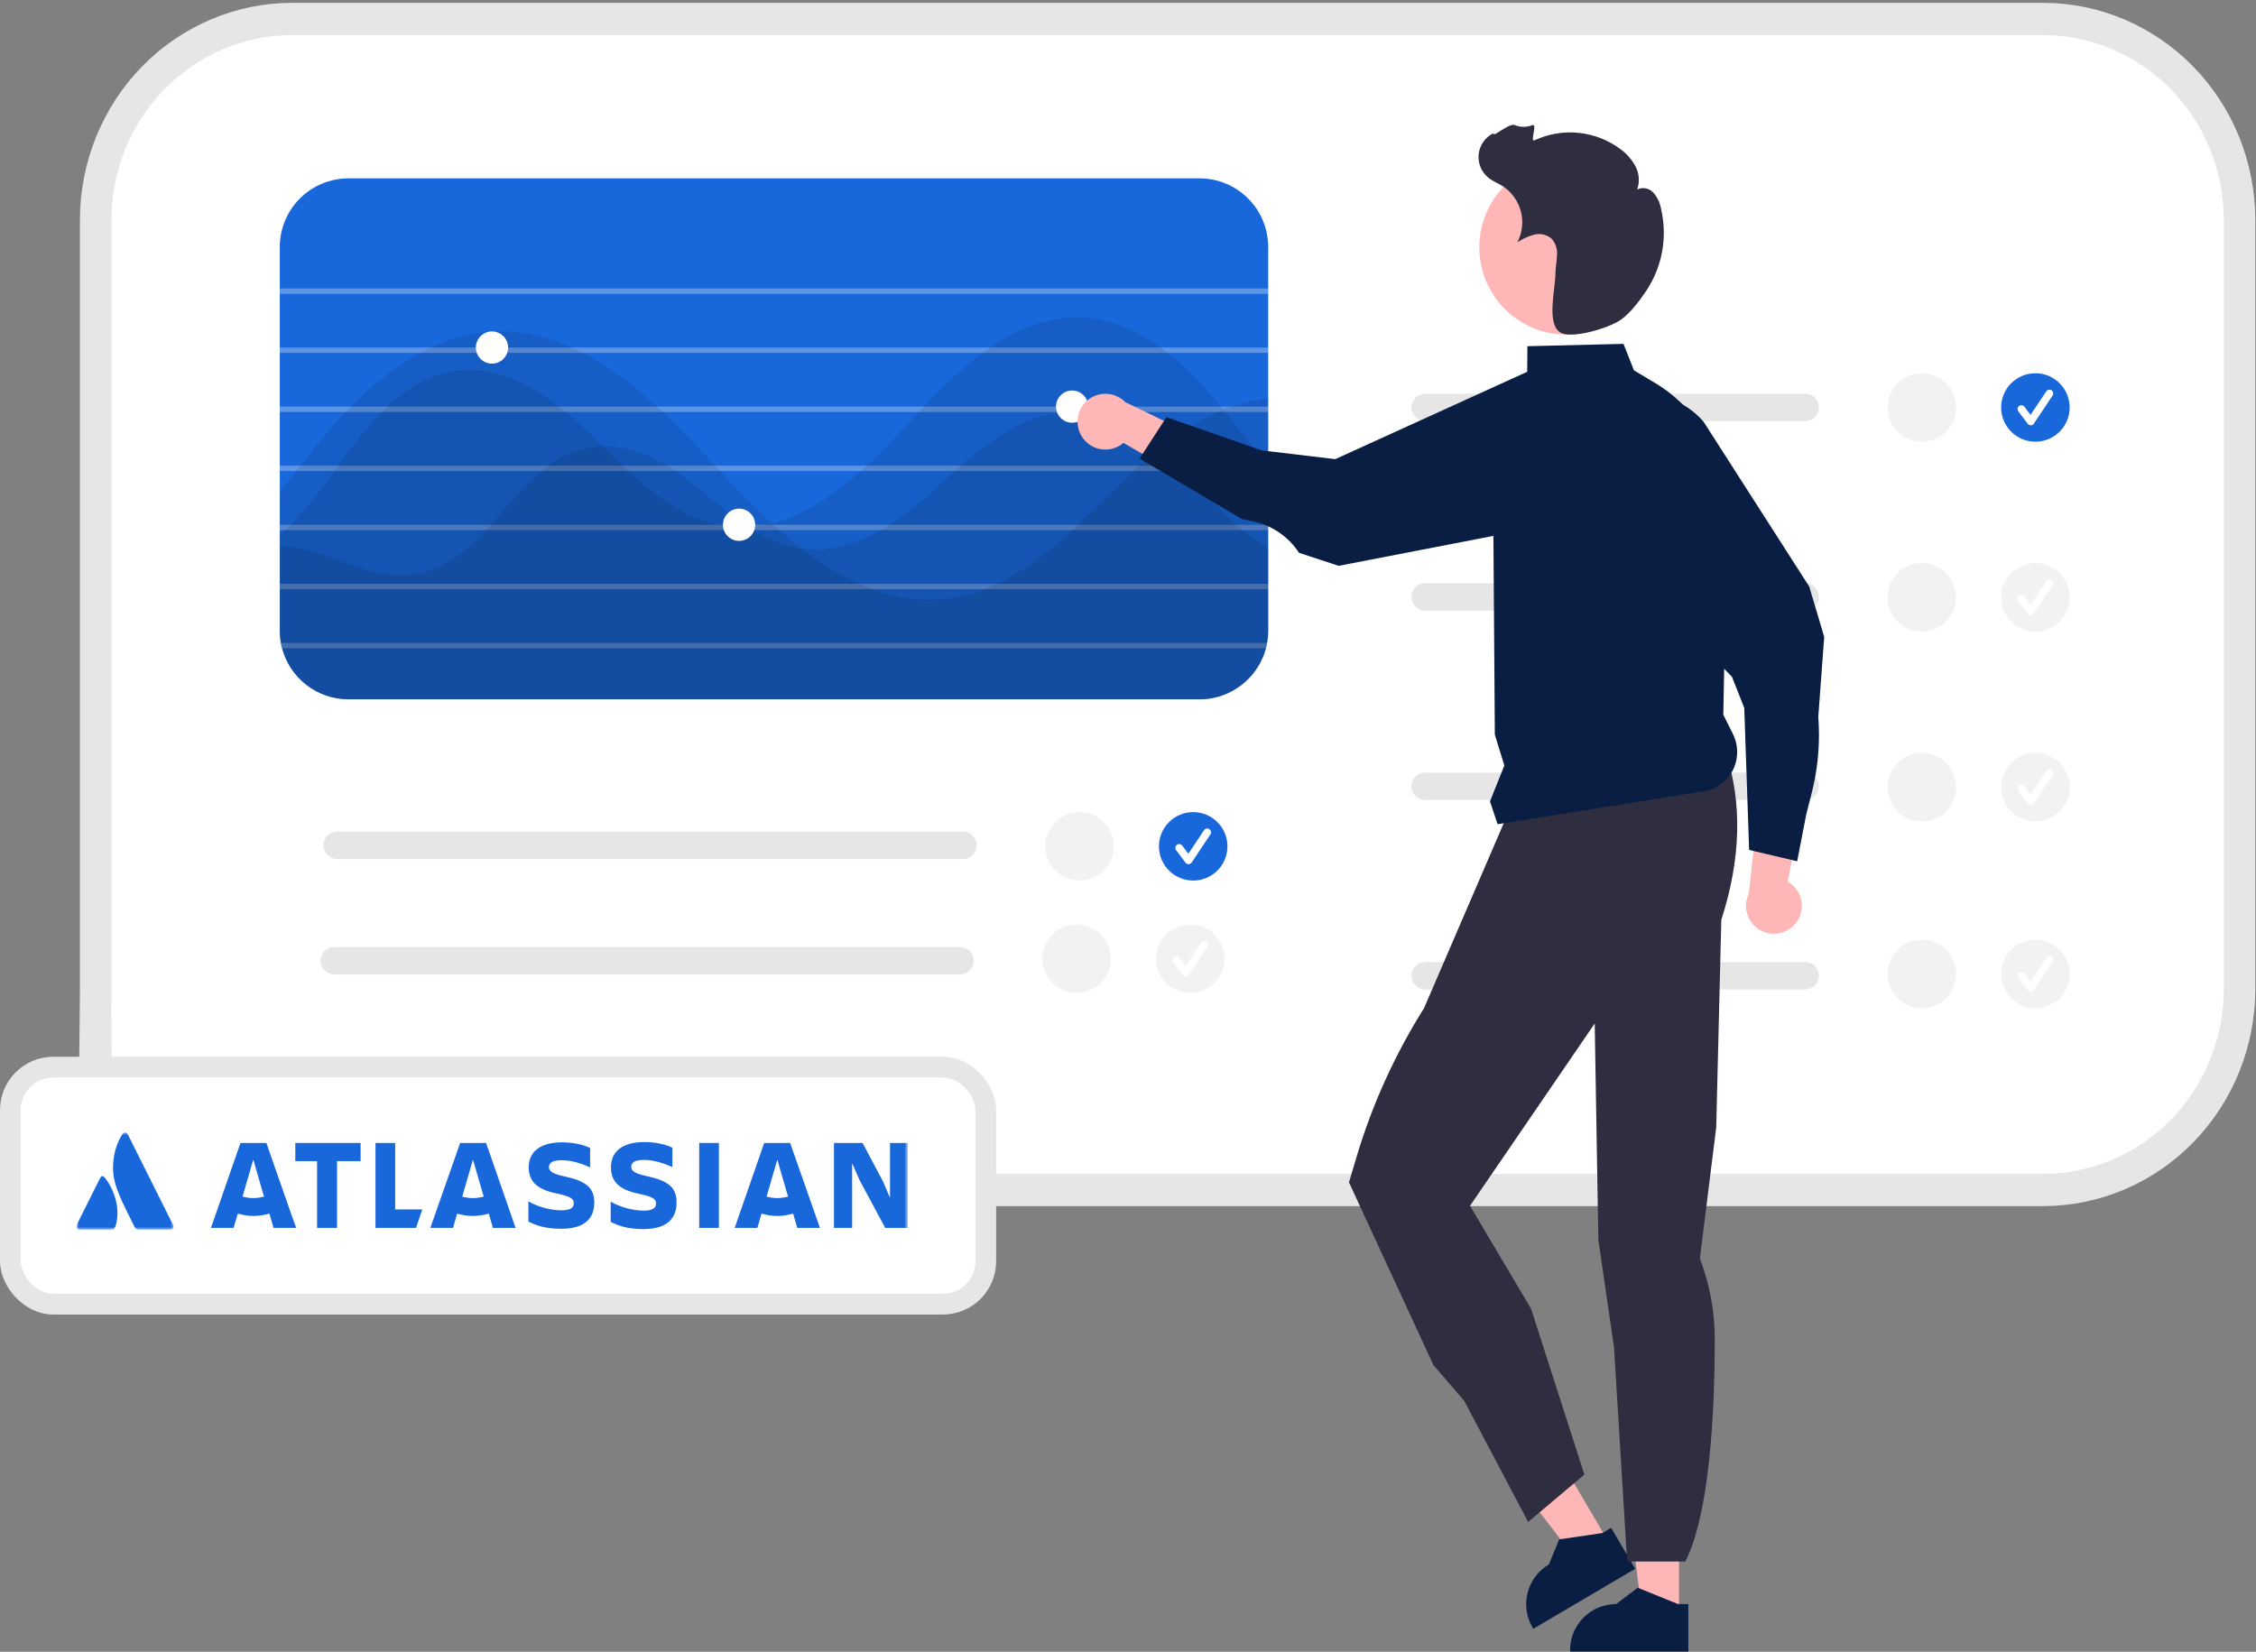 <svg xmlns="http://www.w3.org/2000/svg" width="762" height="558" viewBox="0 0 762 558" fill="none"><rect x="0" y="0" width="762" height="558" fill="#808080" stroke="none"/><path d="M98.184 5.955C80.575 5.975 63.692 13.135 51.24 25.864C38.789 38.593 31.785 55.851 31.765 73.853V334.058C31.785 352.059 38.789 369.317 51.24 382.046C63.692 394.775 80.575 401.935 98.184 401.955H690.346C707.955 401.935 724.838 394.775 737.289 382.046C749.741 369.317 756.745 352.059 756.765 334.058V73.853C756.745 55.851 749.741 38.593 737.289 25.864C724.838 13.135 707.955 5.975 690.346 5.955H98.184Z" fill="white"></path><path d="M690.102 407.461H98.658C79.658 407.439 51.078 446.781 37.644 433.044C24.209 419.307 27.016 353.612 26.995 334.184V74.231C27.016 54.804 34.573 36.178 48.008 22.441C61.443 8.704 79.658 0.977 98.658 0.955H690.102C709.101 0.977 727.317 8.704 740.752 22.441C754.186 36.178 761.743 54.804 761.765 74.231V334.184C761.743 353.612 754.186 372.237 740.752 385.974C727.317 399.712 709.102 407.439 690.102 407.461ZM98.658 11.844C82.481 11.862 66.973 18.441 55.535 30.137C44.096 41.833 37.662 57.691 37.644 74.231V334.184C37.662 350.725 36.57 399.844 48.008 411.54C59.447 423.235 82.481 396.553 98.658 396.572H690.102C706.278 396.553 721.787 389.974 733.225 378.278C744.664 366.583 751.098 350.725 751.116 334.184V74.231C751.098 57.691 744.664 41.833 733.225 30.137C721.787 18.441 706.278 11.862 690.102 11.844H98.658Z" fill="#E6E6E6"></path><path d="M405.201 60.253H117.657C111.521 60.264 105.638 62.706 101.298 67.046C96.959 71.385 94.516 77.267 94.506 83.404V213.097C94.503 214.472 94.631 215.845 94.887 217.197C94.978 217.814 95.123 218.413 95.268 219.011C96.585 223.947 99.493 228.31 103.54 231.426C107.588 234.542 112.549 236.237 117.657 236.248H405.201C405.673 236.248 406.144 236.23 406.598 236.194H406.925V236.175C407.016 236.178 407.107 236.172 407.197 236.158C407.287 236.158 407.396 236.139 407.487 236.139C407.518 236.142 407.55 236.136 407.578 236.121C407.777 236.103 407.977 236.085 408.158 236.067C408.485 236.012 408.812 235.976 409.12 235.922C409.161 235.907 409.204 235.901 409.247 235.903C409.303 235.876 409.366 235.863 409.428 235.867C409.436 235.86 409.444 235.855 409.454 235.852C409.463 235.849 409.473 235.848 409.483 235.849C409.683 235.813 409.882 235.776 410.082 235.722C410.192 235.707 410.301 235.682 410.408 235.649C410.807 235.559 411.207 235.468 411.588 235.341C411.769 235.287 411.932 235.25 412.114 235.196C412.35 235.123 412.604 235.032 412.84 234.942C412.963 234.908 413.084 234.865 413.202 234.815C413.216 234.815 413.23 234.811 413.243 234.805C413.255 234.799 413.266 234.79 413.275 234.779C413.8 234.594 414.314 234.382 414.817 234.144C415.253 233.944 415.67 233.726 416.087 233.509C416.251 233.436 416.396 233.345 416.559 233.255C416.599 233.237 416.636 233.212 416.668 233.182C417.085 232.928 417.503 232.674 417.902 232.438C417.92 232.42 417.92 232.402 417.938 232.402C417.94 232.402 417.943 232.401 417.945 232.4C417.947 232.4 417.949 232.398 417.951 232.397C417.953 232.395 417.954 232.393 417.955 232.391C417.956 232.388 417.956 232.386 417.956 232.384C418.383 232.116 418.795 231.825 419.19 231.513H419.208C419.317 231.422 419.408 231.349 419.498 231.277C419.625 231.186 419.752 231.077 419.861 230.987C420.079 230.805 420.297 230.624 420.496 230.442C420.619 230.349 420.735 230.246 420.841 230.134C421.149 229.862 421.44 229.571 421.73 229.281C421.885 229.133 422.03 228.975 422.165 228.809C422.391 228.593 422.603 228.363 422.8 228.12C422.982 227.884 423.182 227.648 423.363 227.412C423.578 227.164 423.778 226.904 423.962 226.632C424.288 226.197 424.579 225.761 424.869 225.289C425.105 224.908 425.341 224.509 425.558 224.11C425.667 223.91 425.776 223.693 425.885 223.475C425.903 223.475 425.903 223.457 425.903 223.439C426.103 223.058 426.284 222.677 426.447 222.277C426.52 222.114 426.593 221.969 426.647 221.806C426.792 221.497 426.901 221.171 427.028 220.844C427.228 220.245 427.427 219.628 427.59 219.012C427.736 218.413 427.881 217.814 427.971 217.197C428.227 215.845 428.355 214.473 428.352 213.097V83.404C428.342 77.267 425.899 71.385 421.56 67.046C417.22 62.706 411.338 60.264 405.201 60.253Z" fill="#1868DB"></path><path opacity="0.3" d="M428.352 97.447H94.506V99.262H428.352V97.447Z" fill="white"></path><path opacity="0.3" d="M428.352 117.406H94.506V119.221H428.352V117.406Z" fill="white"></path><path opacity="0.3" d="M428.352 137.364H94.506V139.179H428.352V137.364Z" fill="white"></path><path opacity="0.3" d="M428.352 157.322H94.506V159.137H428.352V157.322Z" fill="white"></path><path opacity="0.3" d="M428.352 177.28H94.506V179.095H428.352V177.28Z" fill="white"></path><path opacity="0.3" d="M428.352 197.238H94.506V199.053H428.352V197.238Z" fill="white"></path><path opacity="0.3" d="M427.971 217.197C427.881 217.814 427.736 218.413 427.591 219.012H94.76C94.651 218.412 94.578 217.806 94.542 217.197H427.971Z" fill="white"></path><g opacity="0.1"><path d="M428.352 185.01V213.097C428.355 214.472 428.227 215.845 427.971 217.197C427.881 217.814 427.736 218.413 427.59 219.012C427.427 219.628 427.228 220.245 427.028 220.844C426.901 221.171 426.792 221.497 426.647 221.806C426.593 221.969 426.52 222.114 426.447 222.277C426.284 222.677 426.103 223.058 425.903 223.439C425.903 223.457 425.903 223.475 425.885 223.475C425.776 223.693 425.667 223.91 425.558 224.11C425.341 224.509 425.105 224.908 424.869 225.289C424.578 225.761 424.288 226.196 423.962 226.632C423.778 226.904 423.578 227.164 423.363 227.412C423.182 227.648 422.982 227.884 422.8 228.12C422.603 228.363 422.391 228.593 422.165 228.809C422.03 228.975 421.885 229.133 421.73 229.281C421.44 229.571 421.149 229.862 420.841 230.134C420.735 230.246 420.619 230.349 420.496 230.442C420.297 230.624 420.079 230.805 419.861 230.986C419.752 231.077 419.625 231.186 419.498 231.277C419.408 231.349 419.317 231.422 419.208 231.513H419.19C418.795 231.825 418.383 232.116 417.956 232.384C417.956 232.386 417.956 232.388 417.955 232.391C417.954 232.393 417.953 232.395 417.951 232.397C417.949 232.398 417.947 232.4 417.945 232.4C417.943 232.401 417.94 232.402 417.938 232.402C417.92 232.402 417.92 232.42 417.902 232.438C417.648 232.619 417.375 232.783 417.103 232.946C416.958 233.037 416.813 233.109 416.668 233.182C416.636 233.212 416.599 233.237 416.559 233.254C416.396 233.345 416.251 233.436 416.087 233.508C415.67 233.726 415.253 233.944 414.817 234.143C414.314 234.381 413.8 234.593 413.275 234.779C413.266 234.79 413.255 234.799 413.243 234.805C413.23 234.811 413.216 234.815 413.202 234.815C413.084 234.865 412.963 234.908 412.839 234.942C412.604 235.032 412.35 235.123 412.114 235.196C411.932 235.25 411.769 235.286 411.588 235.341C411.207 235.468 410.807 235.559 410.408 235.649C410.301 235.682 410.192 235.706 410.082 235.722C409.882 235.776 409.683 235.813 409.483 235.849C409.473 235.848 409.463 235.849 409.454 235.852C409.444 235.855 409.436 235.86 409.428 235.867C409.366 235.863 409.303 235.876 409.247 235.903C409.204 235.9 409.161 235.907 409.12 235.922C408.812 235.976 408.485 236.012 408.158 236.067C407.977 236.085 407.777 236.103 407.578 236.121C407.55 236.136 407.518 236.142 407.487 236.139C407.288 236.157 407.106 236.175 406.925 236.194H406.888C406.689 236.212 406.489 236.212 406.29 236.23C405.927 236.248 405.564 236.248 405.201 236.248H117.657C112.549 236.237 107.588 234.542 103.54 231.426C99.493 228.31 96.585 223.947 95.268 219.011H94.76C94.65 218.412 94.578 217.806 94.542 217.197C94.524 216.852 94.506 216.489 94.506 216.145V184.502C98.314 184.614 102.091 185.231 105.737 186.335C115.607 189.346 125.205 194.445 135.511 194.445C136.327 194.445 137.18 194.409 138.015 194.336C148.865 193.429 157.302 186.697 164.323 179.095C164.886 178.496 165.448 177.898 165.974 177.281C167.299 175.811 168.569 174.305 169.803 172.817C173.745 167.839 178.162 163.257 182.993 159.137C183.774 158.502 184.554 157.903 185.352 157.323C190.037 153.829 195.554 151.621 201.355 150.918C202.099 150.845 202.843 150.791 203.587 150.773C211.352 150.537 218.646 153.331 225.287 157.323C226.248 157.903 227.21 158.502 228.135 159.137C231.31 161.289 234.369 163.609 237.298 166.086C241.82 170.058 246.543 173.795 251.45 177.281C251.813 177.535 252.176 177.789 252.539 178.006C253.101 178.387 253.682 178.75 254.262 179.095C259.233 182.29 264.822 184.398 270.664 185.282C270.864 185.318 271.082 185.355 271.299 185.373C280.752 186.48 289.552 183.685 297.59 179.095C298.588 178.515 299.604 177.916 300.584 177.281C306.862 173.108 312.747 168.371 318.165 163.129C319.58 161.804 321.014 160.461 322.501 159.137C323.173 158.538 323.844 157.921 324.534 157.323C335.311 147.851 347.739 139.179 362.418 139.179C363.035 139.179 363.67 139.197 364.305 139.233C374.864 139.741 384.136 144.858 391.92 151.353C394.181 153.229 396.343 155.222 398.397 157.323C398.488 157.413 398.56 157.486 398.651 157.577C399.159 158.085 399.667 158.611 400.139 159.137C405.945 165.215 411.297 171.711 417.611 177.281C418.301 177.916 419.008 178.514 419.734 179.095C421.911 180.903 424.216 182.552 426.629 184.03C427.191 184.375 427.772 184.702 428.352 185.01Z" fill="black"></path></g><g opacity="0.1"><path d="M428.352 157.595V213.097C428.355 214.472 428.227 215.845 427.971 217.197C427.881 217.814 427.736 218.413 427.59 219.012C427.427 219.628 427.228 220.245 427.028 220.844C426.901 221.171 426.792 221.497 426.647 221.806C426.593 221.969 426.52 222.114 426.447 222.277C426.284 222.677 426.103 223.058 425.903 223.439C425.903 223.457 425.903 223.475 425.885 223.475C425.776 223.693 425.667 223.91 425.558 224.11C425.341 224.509 425.105 224.908 424.869 225.289C424.578 225.761 424.288 226.196 423.962 226.632C423.778 226.904 423.578 227.164 423.363 227.412C423.182 227.648 422.982 227.884 422.8 228.12C422.603 228.362 422.391 228.593 422.165 228.809C422.03 228.975 421.885 229.133 421.73 229.281C421.44 229.571 421.149 229.862 420.841 230.134C420.735 230.246 420.619 230.349 420.496 230.442C420.297 230.624 420.079 230.805 419.861 230.986C419.752 231.077 419.625 231.186 419.498 231.277C419.408 231.349 419.317 231.422 419.208 231.513H419.19C418.795 231.825 418.383 232.116 417.956 232.384C417.956 232.386 417.956 232.388 417.955 232.391C417.954 232.393 417.953 232.395 417.951 232.397C417.949 232.398 417.947 232.4 417.945 232.4C417.943 232.401 417.94 232.402 417.938 232.402C417.92 232.402 417.92 232.42 417.902 232.438C417.648 232.619 417.375 232.783 417.103 232.946C416.958 233.037 416.813 233.109 416.668 233.182C416.636 233.212 416.599 233.237 416.559 233.254C416.396 233.345 416.251 233.436 416.087 233.508C415.67 233.726 415.253 233.944 414.817 234.143C414.314 234.381 413.8 234.593 413.275 234.779C413.266 234.79 413.255 234.799 413.243 234.805C413.23 234.811 413.216 234.814 413.202 234.815C413.084 234.865 412.963 234.908 412.839 234.942C412.604 235.032 412.35 235.123 412.114 235.196C411.932 235.25 411.769 235.286 411.588 235.341C411.207 235.468 410.807 235.559 410.408 235.649C410.301 235.682 410.192 235.706 410.082 235.722C409.882 235.776 409.683 235.813 409.483 235.849C409.473 235.848 409.463 235.849 409.454 235.852C409.444 235.855 409.436 235.86 409.428 235.867C409.366 235.863 409.303 235.876 409.247 235.903C409.204 235.9 409.161 235.907 409.12 235.922C408.812 235.976 408.485 236.012 408.158 236.067C407.977 236.085 407.777 236.103 407.578 236.121C407.55 236.136 407.518 236.142 407.487 236.139C407.396 236.139 407.287 236.157 407.197 236.157C407.107 236.172 407.016 236.178 406.925 236.175C406.847 236.191 406.768 236.197 406.689 236.194H406.598C406.507 236.212 406.398 236.212 406.29 236.23C405.927 236.248 405.564 236.248 405.201 236.248H117.657C112.549 236.237 107.588 234.542 103.54 231.426C99.493 228.31 96.585 223.947 95.268 219.011C95.123 218.413 94.978 217.814 94.887 217.197C94.631 215.845 94.503 214.472 94.506 213.096V180.783C95.141 180.238 95.758 179.676 96.375 179.095C97.01 178.496 97.627 177.898 98.243 177.281C103.648 171.656 108.57 165.586 112.958 159.137C113.103 158.937 113.249 158.756 113.376 158.556C113.666 158.139 113.956 157.74 114.265 157.323C118.665 150.882 123.586 144.814 128.979 139.179C129.596 138.562 130.213 137.963 130.848 137.364C137.597 131.014 145.29 126.278 154.362 125.153C166.864 123.593 178.494 129.381 188.781 137.364C189.543 137.963 190.287 138.562 191.031 139.179C194.551 142.045 197.889 145.166 201.046 148.269C201.881 149.103 202.734 149.938 203.587 150.773C205.782 152.968 208.032 155.163 210.3 157.323C210.953 157.939 211.588 158.538 212.241 159.137C221.313 167.538 231.129 174.922 242.795 177.281C243.594 177.444 244.41 177.589 245.227 177.698C249.635 178.285 254.109 178.144 258.472 177.281C259.198 177.154 259.905 176.99 260.631 176.809C271.553 174.106 281.678 167.302 290.84 159.137C291.494 158.538 292.165 157.939 292.818 157.323C297.499 152.986 301.944 148.341 306.099 143.769C307.478 142.245 308.893 140.703 310.309 139.179C310.889 138.58 311.452 137.981 312.014 137.364C318.086 130.747 324.728 124.675 331.864 119.221C332.716 118.585 333.569 117.987 334.422 117.406C344.02 110.856 354.507 106.647 366.028 107.318C375.536 107.862 384.227 111.781 392.047 117.406C392.845 117.987 393.643 118.585 394.442 119.221C400.393 124.001 405.823 129.396 410.644 135.314C411.207 135.985 411.769 136.675 412.331 137.364C412.622 137.709 412.894 138.072 413.184 138.417L413.783 139.179C418.591 145.184 423.218 151.426 428.135 157.323L428.352 157.595Z" fill="black"></path></g><g opacity="0.1"><path d="M428.352 134.679V213.096C428.355 214.472 428.227 215.845 427.971 217.197C427.881 217.814 427.736 218.412 427.59 219.011C427.427 219.628 427.228 220.245 427.028 220.844C426.901 221.17 426.792 221.497 426.647 221.805C426.593 221.969 426.52 222.114 426.447 222.277C426.284 222.676 426.103 223.057 425.903 223.438C425.903 223.457 425.903 223.475 425.885 223.475C425.776 223.692 425.667 223.91 425.558 224.11C425.341 224.509 425.105 224.908 424.869 225.289C424.578 225.761 424.288 226.196 423.962 226.632C423.778 226.904 423.578 227.164 423.363 227.412C423.182 227.648 422.982 227.884 422.8 228.119C422.603 228.362 422.391 228.592 422.165 228.809C422.03 228.975 421.885 229.133 421.73 229.281C421.44 229.571 421.149 229.861 420.841 230.133C420.735 230.246 420.619 230.349 420.496 230.442C420.297 230.623 420.079 230.805 419.861 230.986C419.752 231.077 419.625 231.186 419.498 231.277C419.408 231.349 419.317 231.422 419.208 231.512H419.19C418.795 231.825 418.383 232.116 417.956 232.383C417.956 232.386 417.956 232.388 417.955 232.39C417.954 232.393 417.953 232.395 417.951 232.396C417.949 232.398 417.947 232.399 417.945 232.4C417.943 232.401 417.94 232.401 417.938 232.401C417.92 232.401 417.92 232.42 417.902 232.438C417.648 232.619 417.375 232.782 417.103 232.946C416.958 233.036 416.813 233.109 416.668 233.182C416.636 233.212 416.599 233.236 416.559 233.254C416.396 233.345 416.251 233.436 416.087 233.508C415.67 233.726 415.253 233.944 414.817 234.143C414.314 234.381 413.8 234.593 413.275 234.778C413.266 234.789 413.255 234.798 413.243 234.805C413.23 234.811 413.216 234.814 413.202 234.814C413.084 234.865 412.963 234.907 412.839 234.941C412.604 235.032 412.35 235.123 412.114 235.195C411.932 235.25 411.769 235.286 411.588 235.341C411.207 235.468 410.807 235.558 410.408 235.649C410.301 235.682 410.192 235.706 410.082 235.722C409.882 235.776 409.683 235.812 409.483 235.849C409.473 235.847 409.463 235.848 409.454 235.852C409.444 235.855 409.436 235.86 409.428 235.867C409.366 235.863 409.303 235.875 409.247 235.903C409.204 235.9 409.161 235.906 409.12 235.921C408.812 235.976 408.485 236.012 408.158 236.066C407.977 236.084 407.777 236.103 407.578 236.121C407.55 236.135 407.518 236.142 407.487 236.139C407.396 236.139 407.287 236.157 407.197 236.157C407.107 236.172 407.016 236.178 406.925 236.175C406.915 236.185 406.902 236.191 406.888 236.193H406.598C406.144 236.23 405.673 236.248 405.201 236.248H117.657C112.549 236.237 107.588 234.542 103.54 231.426C99.493 228.31 96.585 223.946 95.268 219.011C95.123 218.412 94.978 217.814 94.887 217.197C94.631 215.845 94.503 214.472 94.506 213.096V166.249C96.338 163.872 98.177 161.501 100.022 159.137C100.493 158.52 100.965 157.921 101.437 157.322C103.923 154.129 106.426 150.972 109.003 147.887C111.47 144.93 114.065 142.009 116.768 139.178C117.349 138.58 117.93 137.963 118.528 137.364C125.411 130.193 133.317 124.079 141.988 119.22C143.168 118.567 144.365 117.968 145.581 117.406C152.018 114.332 158.983 112.516 166.102 112.053C175.439 111.587 184.749 113.425 193.208 117.406C194.478 117.95 195.73 118.567 196.964 119.22C205.836 123.792 214.165 130.197 221.966 137.364C222.638 137.945 223.273 138.561 223.926 139.178C230.113 144.984 235.973 151.208 241.562 157.322C241.979 157.776 242.396 158.248 242.814 158.701C242.941 158.846 243.086 158.991 243.213 159.137C248.656 165.124 254.462 171.184 260.631 176.809C260.794 176.972 260.976 177.117 261.157 177.28C261.828 177.897 262.5 178.496 263.189 179.095C265.62 181.254 268.124 183.322 270.664 185.282C276.684 190.023 283.243 194.037 290.205 197.239C291.675 197.91 293.163 198.509 294.669 199.053C302.965 202.221 311.917 203.281 320.723 202.138C324.768 201.578 328.733 200.542 332.535 199.053C333.986 198.509 335.402 197.892 336.799 197.239C345.998 192.884 354.307 186.298 362.182 179.095C362.835 178.496 363.488 177.897 364.141 177.28C368.623 173.071 372.977 168.698 377.278 164.471C379.092 162.693 380.943 160.897 382.848 159.137C383.501 158.538 384.172 157.939 384.844 157.322C387.13 155.272 389.488 153.258 391.92 151.353C397.863 146.489 404.398 142.399 411.37 139.178C411.969 138.906 412.585 138.652 413.184 138.416C414.11 138.035 415.035 137.691 415.96 137.364C419.956 135.932 424.122 135.029 428.352 134.679Z" fill="black"></path></g><path d="M166.174 122.849C169.18 122.849 171.617 120.412 171.617 117.406C171.617 114.4 169.18 111.963 166.174 111.963C163.168 111.963 160.731 114.4 160.731 117.406C160.731 120.412 163.168 122.849 166.174 122.849Z" fill="white"></path><path d="M249.636 182.723C252.642 182.723 255.079 180.286 255.079 177.28C255.079 174.274 252.642 171.837 249.636 171.837C246.629 171.837 244.192 174.274 244.192 177.28C244.192 180.286 246.629 182.723 249.636 182.723Z" fill="white"></path><path d="M362.127 142.807C365.134 142.807 367.571 140.37 367.571 137.364C367.571 134.358 365.134 131.921 362.127 131.921C359.121 131.921 356.684 134.358 356.684 137.364C356.684 140.37 359.121 142.807 362.127 142.807Z" fill="white"></path><path d="M609.718 197H481.37C480.762 196.999 480.159 197.118 479.596 197.351C479.033 197.583 478.522 197.924 478.091 198.354C477.66 198.784 477.319 199.295 477.086 199.857C476.852 200.42 476.732 201.022 476.732 201.631C476.732 202.24 476.852 202.843 477.086 203.405C477.319 203.967 477.66 204.478 478.091 204.908C478.522 205.338 479.033 205.679 479.596 205.912C480.159 206.144 480.762 206.263 481.37 206.262H609.718C610.946 206.262 612.124 205.774 612.993 204.906C613.861 204.037 614.349 202.859 614.349 201.631C614.349 200.403 613.861 199.225 612.993 198.356C612.124 197.488 610.946 197 609.718 197Z" fill="#E6E6E6"></path><path d="M609.718 261H481.37C480.142 261 478.964 261.488 478.096 262.356C477.227 263.225 476.739 264.403 476.739 265.631C476.739 266.859 477.227 268.037 478.096 268.906C478.964 269.774 480.142 270.262 481.37 270.262H609.718C610.946 270.262 612.124 269.774 612.993 268.906C613.861 268.037 614.349 266.859 614.349 265.631C614.349 264.403 613.861 263.225 612.993 262.356C612.124 261.488 610.946 261 609.718 261Z" fill="#E6E6E6"></path><path d="M609.718 325H481.37C480.142 325 478.964 325.488 478.096 326.356C477.227 327.225 476.739 328.403 476.739 329.631C476.739 330.859 477.227 332.037 478.096 332.906C478.964 333.774 480.142 334.262 481.37 334.262H609.718C610.946 334.262 612.124 333.774 612.993 332.906C613.861 332.037 614.349 330.859 614.349 329.631C614.349 328.403 613.861 327.225 612.993 326.356C612.124 325.488 610.946 325 609.718 325Z" fill="#E6E6E6"></path><path d="M687.488 213.348C693.875 213.348 699.053 208.17 699.053 201.783C699.053 195.396 693.875 190.218 687.488 190.218C681.101 190.218 675.923 195.396 675.923 201.783C675.923 208.17 681.101 213.348 687.488 213.348Z" fill="#F2F2F2"></path><path d="M685.91 207.802C685.71 207.802 685.513 207.756 685.335 207.666C685.156 207.577 685.001 207.447 684.881 207.288L681.726 203.081C681.624 202.945 681.55 202.792 681.508 202.628C681.466 202.464 681.457 202.294 681.48 202.126C681.504 201.959 681.561 201.798 681.647 201.652C681.733 201.507 681.847 201.38 681.982 201.278C682.117 201.177 682.271 201.103 682.435 201.061C682.599 201.019 682.769 201.01 682.937 201.034C683.104 201.058 683.265 201.115 683.41 201.201C683.556 201.287 683.683 201.402 683.784 201.537L685.848 204.289L691.15 196.337C691.339 196.053 691.634 195.856 691.968 195.789C692.303 195.722 692.65 195.79 692.934 195.98C693.218 196.169 693.415 196.463 693.482 196.798C693.549 197.132 693.48 197.48 693.291 197.764L686.981 207.229C686.866 207.401 686.713 207.542 686.533 207.642C686.353 207.741 686.151 207.796 685.946 207.802L685.91 207.802Z" fill="white"></path><path d="M687.488 277.476C693.875 277.476 699.053 272.298 699.053 265.911C699.053 259.524 693.875 254.346 687.488 254.346C681.101 254.346 675.923 259.524 675.923 265.911C675.923 272.298 681.101 277.476 687.488 277.476Z" fill="#F2F2F2"></path><path d="M685.91 271.93C685.71 271.93 685.513 271.884 685.335 271.794C685.156 271.705 685.001 271.575 684.881 271.416L681.726 267.209C681.624 267.073 681.55 266.92 681.508 266.756C681.466 266.592 681.457 266.422 681.48 266.254C681.504 266.087 681.561 265.926 681.647 265.78C681.733 265.635 681.847 265.508 681.982 265.406C682.117 265.305 682.271 265.231 682.435 265.189C682.599 265.147 682.769 265.138 682.937 265.162C683.104 265.186 683.265 265.243 683.41 265.329C683.556 265.415 683.683 265.529 683.784 265.665L685.848 268.417L691.15 260.464C691.244 260.324 691.364 260.203 691.505 260.109C691.645 260.015 691.803 259.95 691.968 259.917C692.134 259.883 692.304 259.883 692.47 259.916C692.636 259.949 692.794 260.014 692.934 260.108C693.075 260.201 693.195 260.322 693.289 260.462C693.383 260.603 693.449 260.76 693.482 260.926C693.515 261.091 693.515 261.262 693.483 261.428C693.45 261.594 693.385 261.751 693.291 261.892L686.981 271.357C686.866 271.528 686.713 271.67 686.533 271.769C686.353 271.869 686.151 271.924 685.946 271.93L685.91 271.93Z" fill="white"></path><path d="M687.488 340.605C693.875 340.605 699.053 335.427 699.053 329.04C699.053 322.653 693.875 317.475 687.488 317.475C681.101 317.475 675.923 322.653 675.923 329.04C675.923 335.427 681.101 340.605 687.488 340.605Z" fill="#F2F2F2"></path><path d="M609.718 133H481.37C480.142 133 478.964 133.488 478.096 134.356C477.227 135.225 476.739 136.403 476.739 137.631C476.739 138.859 477.227 140.037 478.096 140.906C478.964 141.774 480.142 142.262 481.37 142.262H609.718C610.946 142.262 612.124 141.774 612.993 140.906C613.861 140.037 614.349 138.859 614.349 137.631C614.349 136.403 613.861 135.225 612.993 134.356C612.124 133.488 610.946 133 609.718 133Z" fill="#E6E6E6"></path><path d="M687.488 149.22C693.875 149.22 699.053 144.042 699.053 137.655C699.053 131.268 693.875 126.09 687.488 126.09C681.101 126.09 675.923 131.268 675.923 137.655C675.923 144.042 681.101 149.22 687.488 149.22Z" fill="#1868DB"></path><path d="M685.91 143.674C685.71 143.674 685.513 143.628 685.335 143.538C685.156 143.449 685.001 143.319 684.881 143.16L681.726 138.953C681.624 138.818 681.55 138.664 681.508 138.5C681.466 138.336 681.457 138.166 681.48 137.998C681.504 137.831 681.561 137.67 681.647 137.524C681.733 137.379 681.847 137.252 681.982 137.15C682.117 137.049 682.271 136.975 682.435 136.933C682.599 136.891 682.769 136.882 682.937 136.906C683.104 136.93 683.265 136.987 683.41 137.073C683.556 137.159 683.683 137.274 683.784 137.409L685.848 140.161L691.15 132.209C691.244 132.068 691.364 131.947 691.505 131.853C691.645 131.759 691.803 131.694 691.968 131.661C692.134 131.628 692.304 131.627 692.47 131.66C692.636 131.693 692.794 131.758 692.934 131.852C693.075 131.946 693.195 132.066 693.289 132.206C693.383 132.347 693.449 132.504 693.482 132.67C693.515 132.836 693.515 133.006 693.483 133.172C693.45 133.338 693.385 133.495 693.291 133.636L686.981 143.101C686.866 143.273 686.713 143.414 686.533 143.514C686.353 143.613 686.151 143.668 685.946 143.674L685.91 143.674Z" fill="white"></path><path d="M649.116 149.22C655.503 149.22 660.681 144.042 660.681 137.655C660.681 131.268 655.503 126.09 649.116 126.09C642.729 126.09 637.551 131.268 637.551 137.655C637.551 144.042 642.729 149.22 649.116 149.22Z" fill="#F2F2F2"></path><path d="M649.116 213.348C655.503 213.348 660.681 208.17 660.681 201.783C660.681 195.396 655.503 190.218 649.116 190.218C642.729 190.218 637.551 195.396 637.551 201.783C637.551 208.17 642.729 213.348 649.116 213.348Z" fill="#F2F2F2"></path><path d="M649.116 277.476C655.503 277.476 660.681 272.298 660.681 265.911C660.681 259.524 655.503 254.346 649.116 254.346C642.729 254.346 637.551 259.524 637.551 265.911C637.551 272.298 642.729 277.476 649.116 277.476Z" fill="#F2F2F2"></path><path d="M649.116 340.605C655.503 340.605 660.681 335.427 660.681 329.04C660.681 322.653 655.503 317.475 649.116 317.475C642.729 317.475 637.551 322.653 637.551 329.04C637.551 335.427 642.729 340.605 649.116 340.605Z" fill="#F2F2F2"></path><path d="M685.91 335.059C685.71 335.059 685.513 335.013 685.335 334.923C685.156 334.834 685.001 334.704 684.881 334.544L681.726 330.337C681.624 330.202 681.551 330.048 681.509 329.885C681.467 329.721 681.458 329.551 681.481 329.384C681.505 329.216 681.562 329.055 681.648 328.91C681.734 328.765 681.848 328.638 681.983 328.536C682.118 328.435 682.272 328.361 682.436 328.319C682.599 328.277 682.77 328.268 682.937 328.292C683.104 328.316 683.265 328.373 683.41 328.459C683.556 328.545 683.683 328.659 683.784 328.794L685.848 331.546L691.15 323.593C691.339 323.309 691.634 323.112 691.968 323.045C692.303 322.979 692.65 323.047 692.934 323.237C693.218 323.426 693.415 323.72 693.482 324.055C693.549 324.389 693.48 324.737 693.291 325.021L686.981 334.486C686.866 334.657 686.713 334.799 686.533 334.898C686.353 334.998 686.152 335.053 685.946 335.059L685.91 335.059Z" fill="white"></path><path d="M606.438 311.993C607.312 310.941 607.945 309.709 608.292 308.385C608.639 307.061 608.691 305.677 608.445 304.33C608.2 302.984 607.662 301.708 606.869 300.592C606.077 299.476 605.049 298.547 603.859 297.871L609.898 265.153L593.977 271.894L590.683 301.93C589.68 304.004 589.473 306.375 590.101 308.592C590.729 310.809 592.148 312.719 594.09 313.959C596.032 315.2 598.362 315.685 600.638 315.323C602.913 314.96 604.977 313.776 606.438 311.993Z" fill="#FFB6B6"></path><path d="M616.155 215.158L611.095 198.148L575.415 142.478C573.43 140.16 571.058 138.204 568.405 136.698C563.131 133.683 556.984 132.568 550.987 133.536C544.991 134.505 539.507 137.5 535.451 142.022C531.395 146.543 529.011 152.318 528.697 158.384C528.383 164.451 530.157 170.441 533.725 175.358C534.459 176.385 535.272 177.354 536.155 178.258L582.365 225.918L584.995 228.638L589.155 239.158L590.795 287.128L592.265 287.478L605.215 290.528L607.025 290.958L610.055 275.288L611.955 267.798C613.571 261.41 614.387 254.846 614.385 248.258C614.385 246.228 614.315 244.188 614.155 242.158L616.155 215.158Z" fill="#091E42"></path><path d="M567.105 545.946H554.715L548.821 498.156L567.107 498.157L567.105 545.946Z" fill="#FFB6B6"></path><path d="M566.775 541.897L553.555 536.527L553.165 536.367L545.865 541.897C541.859 541.897 538.007 543.443 535.114 546.214C532.22 548.984 530.508 552.765 530.335 556.767C530.315 556.987 530.315 557.217 530.315 557.447V557.957H570.265V541.897H566.775Z" fill="#091E42"></path><path d="M543.51 521.231L532.831 527.514L503.514 489.316L519.274 480.043L543.51 521.231Z" fill="#FFB6B6"></path><path d="M550.885 527.527L549.435 525.057L544.185 516.137L541.455 517.747L541.175 517.907L527.055 519.987L526.635 520.047L523.155 528.517C521.394 529.552 519.855 530.924 518.624 532.554C517.394 534.185 516.497 536.041 515.984 538.018C515.472 539.995 515.354 542.054 515.637 544.077C515.92 546.099 516.599 548.047 517.635 549.807L517.895 550.237L552.325 529.977L550.885 527.527Z" fill="#091E42"></path><path d="M582.797 253.786C588.606 271.306 587.992 290.323 581.401 310.734L579.68 380.899L574.155 425.157C577.487 433.83 579.196 443.041 579.197 452.331C579.174 476.683 577.537 511.279 569.235 527.531H549.589L545.155 455.157L539.863 418.769L539.21 379.776L538.641 345.768L517.28 377.004L496.523 407.356L517.155 442.157L535.155 498.157L516.155 514.157L494.601 473.294L484.155 461.157L455.639 399.427L458.201 390.832C463.479 373.131 471.144 356.233 480.984 340.602L509.348 274.771L582.797 253.786Z" fill="#2F2E41"></path><path d="M585.315 247.937L582.075 241.457L582.365 225.917L583.335 173.377C583.452 166.572 582.189 159.813 579.623 153.509C577.057 147.205 573.241 141.486 568.405 136.697C565.535 133.837 562.324 131.342 558.845 129.267L551.885 125.107L548.365 116.167L515.905 116.957L515.835 125.627L515.805 128.677L504.175 147.217L504.185 147.297L504.425 181.037L504.905 248.197L508.115 258.607L503.265 270.727L505.845 278.447L507.905 278.117L577.285 267.027C580.438 266.015 583.115 263.889 584.815 261.047C585.157 260.491 585.454 259.91 585.705 259.307C586.461 257.495 586.818 255.542 586.751 253.579C586.684 251.617 586.194 249.693 585.315 247.937Z" fill="#091E42"></path><path d="M529.158 113.047C545.449 113.047 558.654 99.842 558.654 83.552C558.654 67.261 545.449 54.056 529.158 54.056C512.868 54.056 499.663 67.261 499.663 83.552C499.663 99.842 512.868 113.047 529.158 113.047Z" fill="#FFB6B6"></path><path d="M547.507 107.992C550.622 105.8 553.777 101.627 555.878 98.503C558.663 94.397 560.554 89.751 561.429 84.867C562.304 79.983 562.142 74.97 560.955 70.152C560.572 68.225 559.669 66.438 558.345 64.986C557.668 64.277 556.784 63.8 555.82 63.624C554.856 63.448 553.861 63.582 552.977 64.006C553.422 62.76 553.608 61.437 553.522 60.117C553.436 58.797 553.081 57.509 552.478 56.332C551.253 53.981 549.498 51.949 547.352 50.395C543.245 47.322 538.383 45.418 533.281 44.886C528.18 44.353 523.03 45.212 518.377 47.37C516.546 48.249 519.481 41.615 517.562 42.277C515.656 43.045 513.526 43.037 511.627 42.255C509.8 41.367 503.864 46.874 504.533 44.957C503.166 45.601 501.983 46.581 501.096 47.805C500.209 49.029 499.646 50.457 499.459 51.957C499.273 53.458 499.469 54.98 500.03 56.384C500.591 57.788 501.498 59.027 502.666 59.986C504.206 61.25 506.117 61.964 507.799 63.031C510.747 65.045 512.856 68.069 513.728 71.532C514.599 74.994 514.173 78.656 512.529 81.826C514.267 80.675 516.179 79.812 518.192 79.271C519.202 79.01 520.26 78.993 521.278 79.223C522.295 79.453 523.243 79.923 524.043 80.593C524.714 81.34 525.224 82.215 525.544 83.166C525.864 84.117 525.986 85.124 525.903 86.124C525.865 88.126 525.416 90.105 525.39 92.107C525.315 97.983 522.323 109.194 526.921 112.253C530.549 114.667 543.253 110.984 547.507 107.992Z" fill="#2F2E41"></path><path d="M365.299 147.294C365.997 148.472 366.944 149.482 368.075 150.253C369.205 151.025 370.491 151.539 371.842 151.76C373.193 151.981 374.576 151.903 375.893 151.532C377.21 151.16 378.43 150.505 379.467 149.611L408.253 166.293L407.255 149.033L380.072 135.837C378.455 134.196 376.292 133.204 373.993 133.05C371.693 132.897 369.418 133.592 367.597 135.004C365.776 136.416 364.536 138.447 364.112 140.713C363.689 142.978 364.111 145.32 365.299 147.294Z" fill="#FFB6B6"></path><path d="M551.195 142.127C550.078 138.637 548.252 135.415 545.83 132.665C543.408 129.914 540.444 127.694 537.123 126.145C533.802 124.595 530.197 123.749 526.533 123.66C522.869 123.571 519.227 124.241 515.835 125.627C515.515 125.757 515.195 125.897 514.875 126.037L451.015 155.107L426.155 152.157L393.975 140.917L393.155 142.187L385.925 153.357L384.915 154.917L419.435 175.327L423.095 176.087C426.282 176.747 429.308 178.029 431.998 179.86C434.689 181.691 436.992 184.035 438.775 186.757L452.155 191.157L504.425 181.037L533.725 175.357L535.385 175.037C540.406 173.105 544.724 169.698 547.771 165.264C550.818 160.83 552.451 155.577 552.455 150.197C552.456 147.458 552.031 144.736 551.195 142.127Z" fill="#091E42"></path><path d="M325.251 280.936H113.903C112.676 280.937 111.5 281.426 110.633 282.294C109.766 283.163 109.279 284.34 109.279 285.567C109.279 286.794 109.766 287.971 110.633 288.839C111.5 289.707 112.676 290.196 113.903 290.198H325.251C325.86 290.199 326.463 290.08 327.025 289.847C327.588 289.615 328.099 289.274 328.53 288.844C328.961 288.414 329.303 287.903 329.536 287.34C329.769 286.778 329.889 286.175 329.889 285.567C329.889 284.958 329.769 284.355 329.536 283.793C329.303 283.231 328.961 282.72 328.53 282.29C328.099 281.859 327.588 281.518 327.025 281.286C326.463 281.054 325.86 280.935 325.251 280.936Z" fill="#E6E6E6"></path><path d="M403.021 297.478C409.408 297.478 414.586 292.3 414.586 285.913C414.586 279.526 409.408 274.348 403.021 274.348C396.633 274.348 391.455 279.526 391.455 285.913C391.455 292.3 396.633 297.478 403.021 297.478Z" fill="#1868DB"></path><path d="M401.443 291.932C401.243 291.932 401.046 291.886 400.868 291.796C400.689 291.707 400.534 291.577 400.414 291.417L397.259 287.21C397.157 287.075 397.084 286.922 397.042 286.758C397 286.594 396.99 286.424 397.014 286.257C397.038 286.089 397.095 285.929 397.181 285.783C397.267 285.638 397.381 285.511 397.516 285.409C397.651 285.308 397.805 285.234 397.969 285.192C398.132 285.151 398.303 285.141 398.47 285.165C398.637 285.189 398.798 285.246 398.943 285.332C399.089 285.418 399.216 285.532 399.317 285.667L401.381 288.419L406.683 280.466C406.777 280.326 406.897 280.205 407.038 280.111C407.178 280.017 407.336 279.952 407.501 279.919C407.667 279.885 407.837 279.885 408.003 279.918C408.169 279.951 408.327 280.016 408.467 280.11C408.608 280.203 408.728 280.324 408.822 280.464C408.916 280.605 408.982 280.762 409.015 280.928C409.048 281.093 409.048 281.264 409.016 281.43C408.983 281.595 408.918 281.753 408.824 281.894L402.514 291.359C402.399 291.53 402.246 291.672 402.066 291.771C401.886 291.871 401.684 291.926 401.479 291.932L401.443 291.932Z" fill="white"></path><path d="M364.649 297.478C371.036 297.478 376.214 292.3 376.214 285.913C376.214 279.526 371.036 274.348 364.649 274.348C358.261 274.348 353.083 279.526 353.083 285.913C353.083 292.3 358.261 297.478 364.649 297.478Z" fill="#F2F2F2"></path><path d="M324.251 319.936H112.903C111.676 319.937 110.5 320.426 109.633 321.294C108.766 322.163 108.279 323.34 108.279 324.567C108.279 325.794 108.766 326.971 109.633 327.839C110.5 328.707 111.676 329.196 112.903 329.198H324.251C325.479 329.198 326.657 328.71 327.526 327.841C328.394 326.973 328.882 325.795 328.882 324.567C328.882 323.338 328.394 322.16 327.526 321.292C326.657 320.423 325.479 319.936 324.251 319.936Z" fill="#E6E6E6"></path><path d="M402.021 335.478C408.408 335.478 413.586 330.3 413.586 323.913C413.586 317.526 408.408 312.348 402.021 312.348C395.633 312.348 390.455 317.526 390.455 323.913C390.455 330.3 395.633 335.478 402.021 335.478Z" fill="#F2F2F2"></path><path d="M400.443 329.932C400.243 329.932 400.046 329.886 399.868 329.796C399.689 329.707 399.534 329.577 399.414 329.417L396.259 325.21C396.054 324.938 395.966 324.594 396.014 324.257C396.063 323.919 396.243 323.614 396.516 323.409C396.789 323.205 397.132 323.117 397.47 323.165C397.808 323.213 398.112 323.394 398.317 323.667L400.381 326.419L405.683 318.466C405.777 318.326 405.897 318.205 406.038 318.111C406.178 318.017 406.336 317.952 406.501 317.919C406.667 317.885 406.837 317.885 407.003 317.918C407.169 317.951 407.327 318.016 407.467 318.11C407.608 318.203 407.728 318.324 407.822 318.464C407.916 318.605 407.982 318.762 408.015 318.928C408.048 319.093 408.048 319.264 408.016 319.43C407.983 319.595 407.918 319.753 407.824 319.894L401.514 329.359C401.399 329.53 401.246 329.672 401.066 329.771C400.886 329.871 400.685 329.926 400.479 329.932L400.443 329.932Z" fill="white"></path><path d="M363.649 335.478C370.036 335.478 375.214 330.3 375.214 323.913C375.214 317.526 370.036 312.348 363.649 312.348C357.261 312.348 352.083 317.526 352.083 323.913C352.083 330.3 357.261 335.478 363.649 335.478Z" fill="#F2F2F2"></path><rect x="3.5" y="360.5" width="329.468" height="80.086" rx="14.5" fill="white" stroke="#E6E6E6" stroke-width="7"></rect><mask id="mask0_457_90" style="mask-type:luminance" maskUnits="userSpaceOnUse" x="25" y="378" width="282" height="47"><path d="M306.45 378.771H25.73V424.293H306.45V378.771Z" fill="white"></path></mask><g mask="url(#mask0_457_90)"><mask id="mask1_457_90" style="mask-type:luminance" maskUnits="userSpaceOnUse" x="25" y="382" width="34" height="34"><path d="M58.631 382.564H25.73V415.407H58.631V382.564Z" fill="white"></path></mask><g mask="url(#mask1_457_90)"><path d="M58.276 413.451L43.218 383.335C42.921 382.683 42.625 382.564 42.269 382.564C41.973 382.564 41.617 382.683 41.261 383.276C39.127 386.655 38.179 390.568 38.179 394.658C38.179 400.349 41.084 405.685 45.352 414.28C45.826 415.229 46.182 415.407 47.012 415.407H57.446C58.216 415.407 58.631 415.11 58.631 414.518C58.631 414.221 58.572 414.043 58.276 413.451ZM36.4 399.223C35.215 397.444 34.859 397.326 34.562 397.326C34.266 397.326 34.088 397.444 33.555 398.511L26.026 413.569C25.789 414.043 25.73 414.221 25.73 414.458C25.73 414.933 26.145 415.407 27.034 415.407H37.645C38.357 415.407 38.89 414.814 39.187 413.688C39.542 412.265 39.661 411.02 39.661 409.538C39.661 405.388 37.823 401.357 36.4 399.223Z" fill="#1868DB"></path></g><path d="M178.581 394.172C178.581 398.401 180.494 401.723 188.246 403.234C192.778 404.241 193.784 404.945 193.784 406.456C193.784 407.966 192.778 408.872 189.556 408.872C185.83 408.872 181.4 407.563 178.48 405.851V412.698C180.796 413.806 183.816 415.114 189.556 415.114C197.61 415.114 200.732 411.49 200.732 406.254M200.732 406.355C200.732 401.321 198.114 399.005 190.562 397.394C186.434 396.488 185.428 395.582 185.428 394.273C185.428 392.662 186.937 391.957 189.656 391.957C192.979 391.957 196.2 392.964 199.321 394.374V387.829C197.107 386.721 193.784 385.916 189.857 385.916C182.407 385.916 178.581 389.138 178.581 394.374" fill="#1868DB"></path><path d="M281.683 386.119V414.814H287.824V392.966L290.341 398.705L299 414.814H306.653V386.119H300.611V404.645L298.295 399.208L291.348 386.119H281.683Z" fill="#1868DB"></path><path d="M242.817 386.119H236.172V414.814H242.817V386.119Z" fill="#1868DB"></path><path d="M228.52 406.258C228.52 401.224 225.902 398.908 218.351 397.297C214.223 396.391 213.216 395.485 213.216 394.176C213.216 392.565 214.726 391.86 217.444 391.86C220.767 391.86 223.989 392.867 227.11 394.277V387.732C224.896 386.625 221.573 385.819 217.646 385.819C210.196 385.819 206.369 389.041 206.369 394.277C206.369 398.506 208.282 401.828 216.035 403.338C220.566 404.345 221.573 405.05 221.573 406.56C221.573 408.071 220.566 408.977 217.344 408.977C213.619 408.977 209.189 407.668 206.269 405.956V412.803C208.584 413.91 211.605 415.219 217.344 415.219C225.298 415.219 228.52 411.594 228.52 406.258Z" fill="#1868DB"></path><path d="M126.83 386.119V414.814H140.523L142.636 408.572H133.474V386.119H126.83Z" fill="#1868DB"></path><path d="M99.746 386.119V392.261H107.096V414.814H113.841V392.261H121.796V386.119H99.746Z" fill="#1868DB"></path><path d="M89.98 386.119H81.22L71.252 414.814H78.904L80.314 409.981C82.026 410.485 83.838 410.787 85.65 410.787C87.463 410.787 89.275 410.485 90.987 409.981L92.396 414.814H100.048C99.947 414.814 89.98 386.119 89.98 386.119ZM85.549 404.746C84.241 404.746 83.032 404.544 81.925 404.242L85.549 391.757L89.174 404.242C88.067 404.544 86.859 404.746 85.549 404.746Z" fill="#1868DB"></path><path d="M164.182 386.119H155.423L145.355 414.814H153.006L154.416 409.981C156.127 410.485 157.94 410.787 159.752 410.787C161.564 410.787 163.377 410.485 165.089 409.981L166.498 414.814H174.15L164.182 386.119ZM159.752 404.746C158.443 404.746 157.235 404.544 156.127 404.242L159.752 391.757L163.377 404.242C162.269 404.544 161.061 404.746 159.752 404.746Z" fill="#1868DB"></path><path d="M266.881 386.119H258.122L248.154 414.814H255.806L257.216 409.981C258.927 410.485 260.74 410.787 262.552 410.787C264.364 410.787 266.177 410.485 267.888 409.981L269.298 414.814H276.949L266.881 386.119ZM262.552 404.746C261.243 404.746 260.035 404.544 258.927 404.242L262.552 391.757L266.177 404.242C265.069 404.544 263.76 404.746 262.552 404.746Z" fill="#1868DB"></path></g></svg>